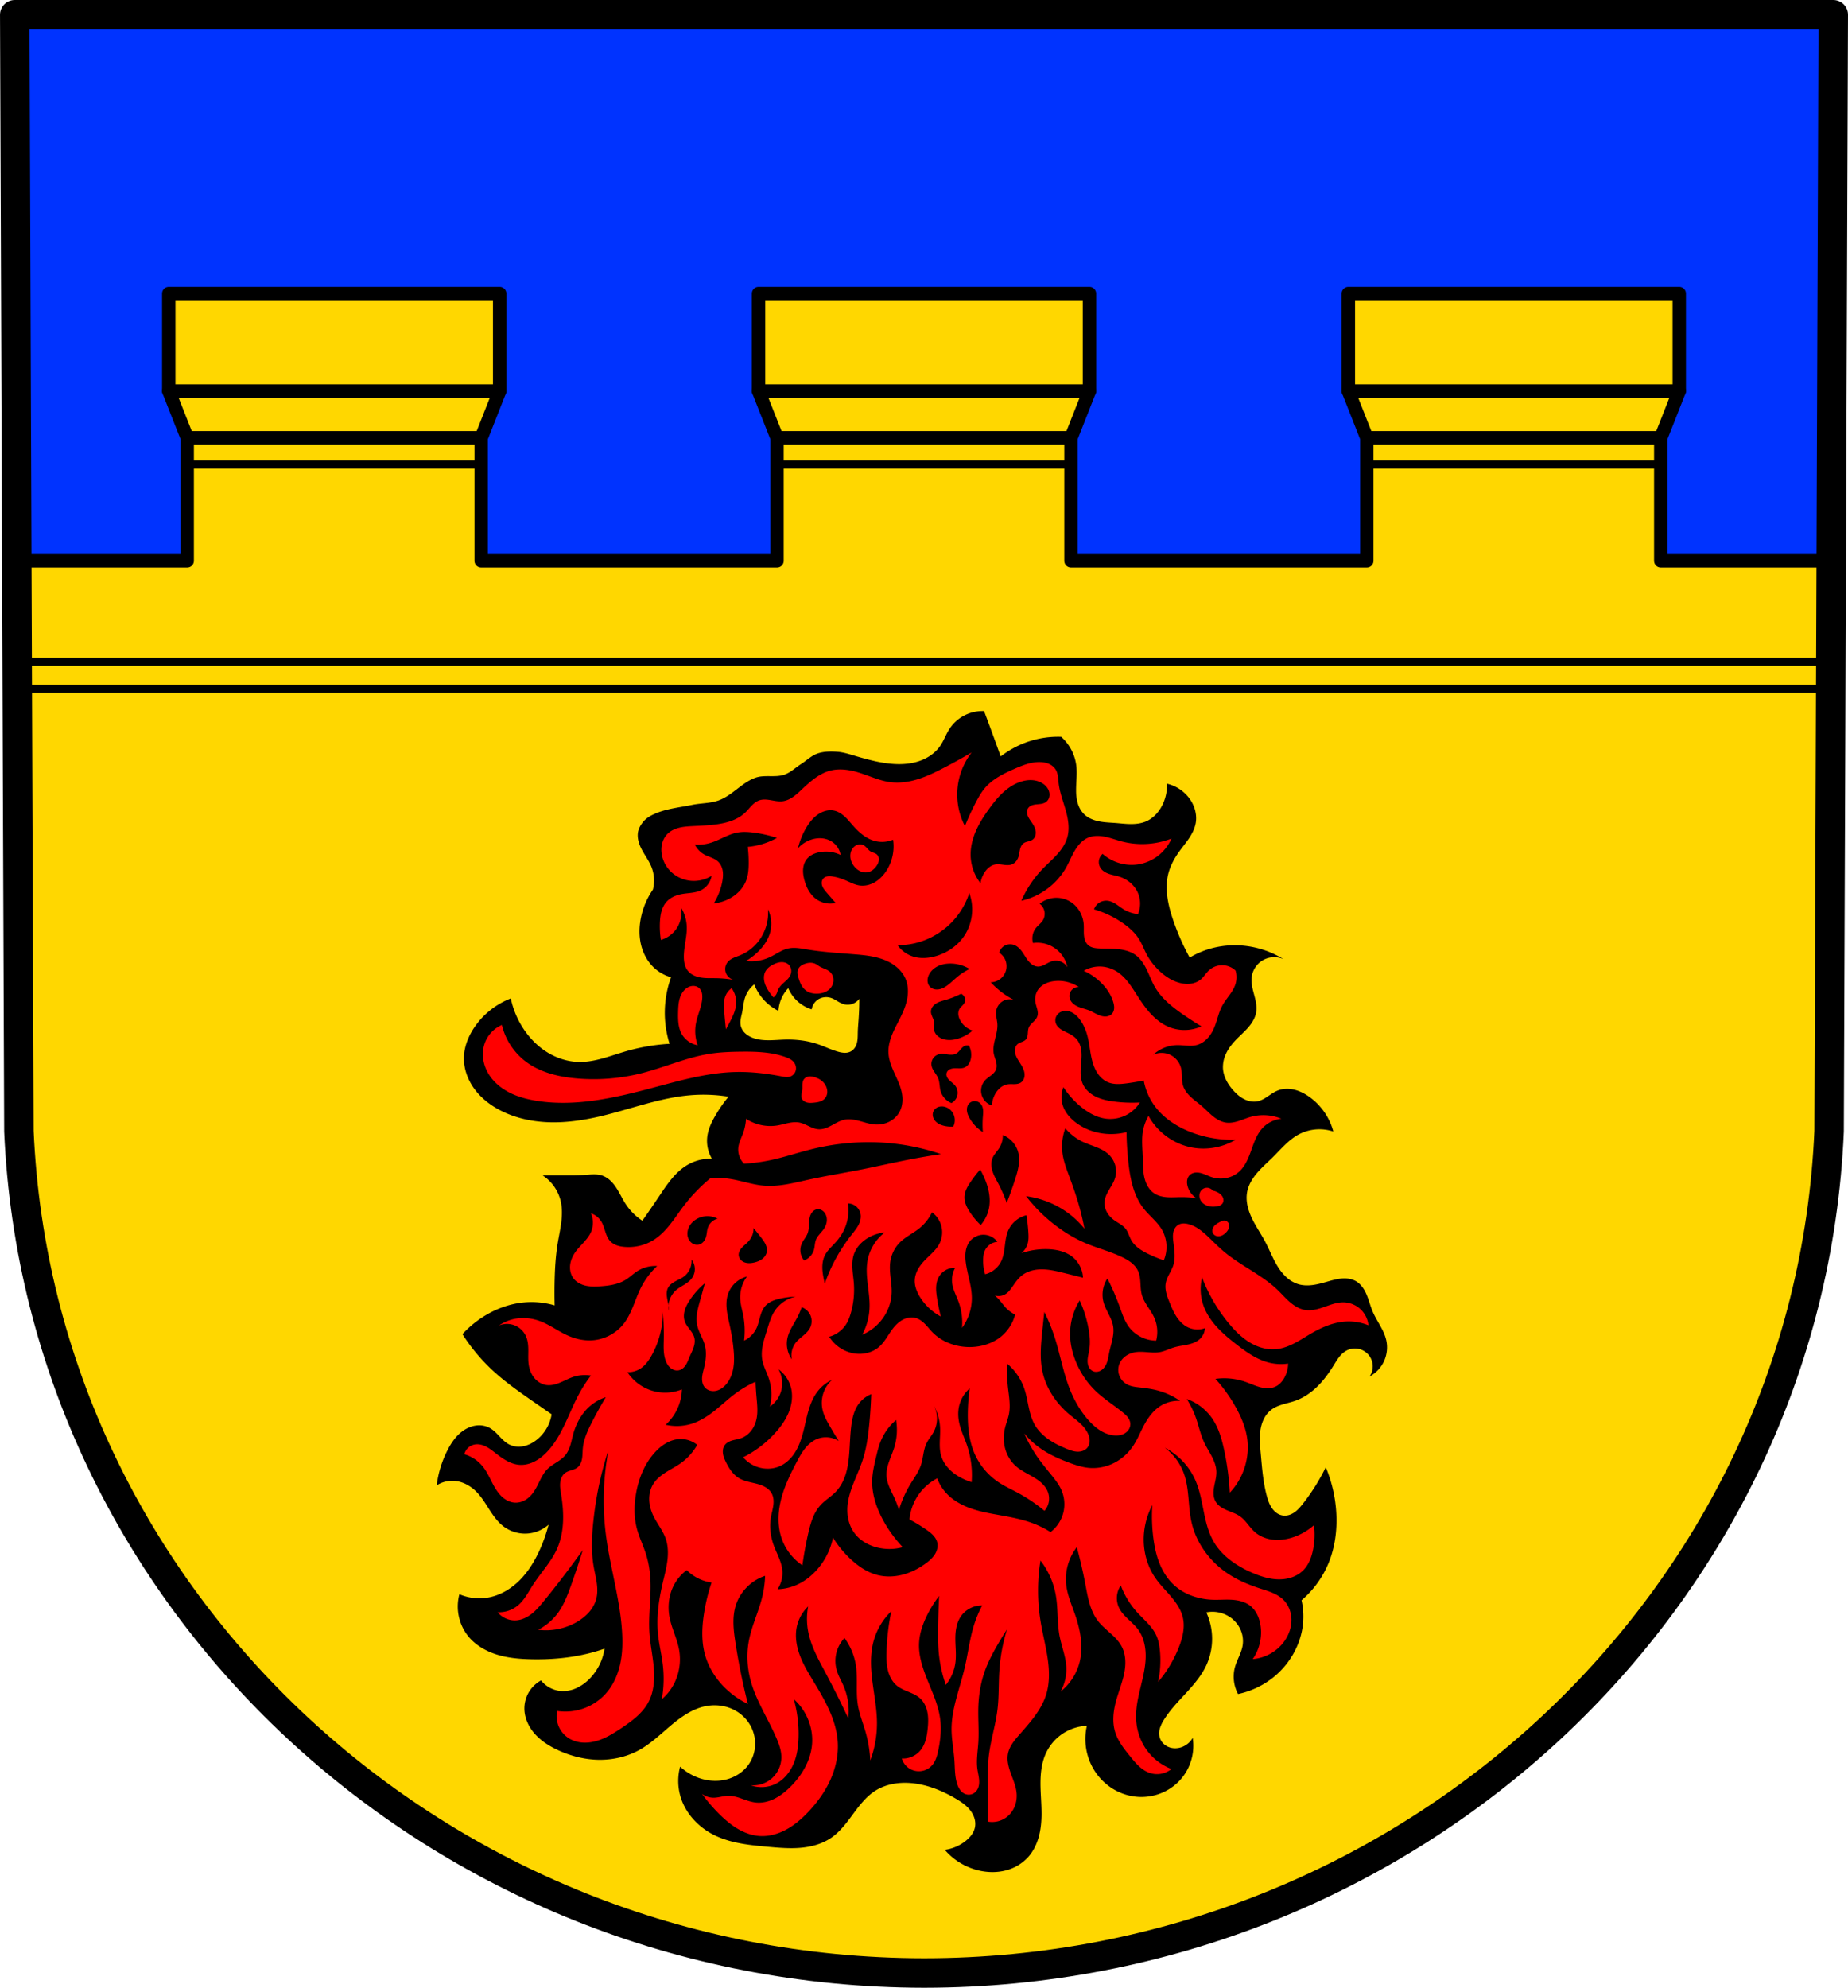 <svg xmlns="http://www.w3.org/2000/svg" width="689.716" height="741.769" viewBox="0 0 182.487 196.26"><path style="fill:#03f;fill-opacity:1;stroke:none;stroke-width:.265" d="m177.447 32.205-.41 110.232c-1.999 46.368-41.488 83.091-89.378 83.117-47.847-.057-87.351-36.793-89.378-83.117l-.41-110.232h89.786Z" transform="translate(3.585 -30.75)"/><path style="fill:gold;fill-opacity:1;stroke:#000;stroke-width:1.323;stroke-linecap:round;stroke-linejoin:round;stroke-miterlimit:4;stroke-dasharray:none;stroke-opacity:1" d="M14.9 73.974V86.12H-1.932l.215 56.314c2.027 46.325 41.532 83.064 89.38 83.121 47.889-.026 87.38-36.752 89.379-83.12l.206-56.315h-16.834V73.974h-29.03V86.12h-29.211V73.974h-29.03V86.12H43.93V73.974Z" transform="translate(3.585 -30.75)"/><path style="fill:none;stroke:#000;stroke-width:2.91;stroke-linecap:round;stroke-linejoin:round;stroke-miterlimit:4;stroke-dasharray:none;stroke-opacity:1" d="m177.447 32.205-.41 110.232c-1.999 46.368-41.488 83.091-89.378 83.117-47.847-.057-87.351-36.793-89.378-83.117l-.41-110.232h89.786Z" transform="translate(3.585 -30.75)"/><path style="fill:gold;fill-opacity:1;stroke:#000;stroke-width:1.323;stroke-linecap:round;stroke-linejoin:round;stroke-miterlimit:4;stroke-dasharray:none;stroke-opacity:1" d="m71.32 69.358 1.82 4.614h29.038l1.819-4.614H87.659Z" transform="translate(3.585 -30.75)"/><path style="fill:gold;fill-opacity:1;stroke:#000;stroke-width:1.323;stroke-linecap:round;stroke-linejoin:round;stroke-miterlimit:4;stroke-dasharray:none;stroke-dashoffset:3.118;stroke-opacity:1" d="M71.321 59.741h32.676v9.617H71.321z" transform="translate(3.585 -30.75)"/><path style="fill:gold;fill-opacity:1;stroke:#000;stroke-width:1.323;stroke-linecap:round;stroke-linejoin:round;stroke-miterlimit:4;stroke-dasharray:none;stroke-opacity:1" d="m13.08 69.358 1.82 4.614h29.038l1.818-4.614H29.418Z" transform="translate(3.585 -30.75)"/><path style="fill:gold;fill-opacity:1;stroke:#000;stroke-width:1.323;stroke-linecap:round;stroke-linejoin:round;stroke-miterlimit:4;stroke-dasharray:none;stroke-dashoffset:3.118;stroke-opacity:1" d="M13.08 59.741h32.676v9.617H13.08z" transform="translate(3.585 -30.75)"/><path style="fill:gold;fill-opacity:1;stroke:#000;stroke-width:1.323;stroke-linecap:round;stroke-linejoin:round;stroke-miterlimit:4;stroke-dasharray:none;stroke-opacity:1" d="m129.562 69.358 1.819 4.614h29.038l1.819-4.614H145.9Z" transform="translate(3.585 -30.75)"/><path style="fill:gold;fill-opacity:1;stroke:#000;stroke-width:1.323;stroke-linecap:round;stroke-linejoin:round;stroke-miterlimit:4;stroke-dasharray:none;stroke-dashoffset:3.118;stroke-opacity:1" d="M129.562 59.741h32.676v9.617h-32.676z" transform="translate(3.585 -30.75)"/><path style="fill:none;stroke:#000;stroke-width:.794;stroke-linecap:round;stroke-linejoin:miter;stroke-miterlimit:4;stroke-dasharray:none;stroke-opacity:1" d="M15.116 76.618H43.72M73.355 76.618h28.604" transform="translate(3.585 -30.75)"/><path style="fill:none;stroke:#000;stroke-width:.794;stroke-linecap:round;stroke-linejoin:miter;stroke-miterlimit:4;stroke-dasharray:none;stroke-opacity:1" d="M131.596 76.618h28.605" transform="translate(3.585 -30.75)"/><path style="fill:#000;stroke:none;stroke-width:.5;stroke-linecap:round;stroke-linejoin:round;stroke-miterlimit:4;stroke-dasharray:none;stroke-opacity:1" d="M93.335 100.959a3.91 3.91 0 0 0-1.703.44c-.599.312-1.114.784-1.478 1.353-.336.526-.542 1.128-.895 1.643-.477.692-1.204 1.19-1.995 1.474-.791.283-1.645.36-2.485.317-1.27-.064-2.51-.394-3.732-.746-.635-.183-1.268-.41-1.926-.46-.653-.05-1.336-.047-1.956.161-.615.207-1.095.697-1.643 1.045-.547.348-1.03.832-1.642 1.046-.898.313-1.937-.008-2.837.298-1.338.457-2.286 1.728-3.609 2.228-.842.32-1.78.278-2.662.46-1.253.258-2.564.373-3.732.895-.403.18-.804.416-1.089.753-.282.334-.517.753-.554 1.188-.05.59.172 1.188.466 1.712.294.525.653 1.015.878 1.573.284.706.338 1.502.15 2.24a7.562 7.562 0 0 0-1.195 2.837c-.164.838-.183 1.711.004 2.545.188.833.588 1.626 1.19 2.232.494.496 1.118.86 1.792 1.046a10.246 10.246 0 0 0-.15 6.57c-1.464.086-2.92.336-4.33.745-1.525.443-3.04 1.078-4.628 1.046-1.077-.022-2.139-.358-3.06-.916-.922-.558-1.704-1.333-2.315-2.22a8.69 8.69 0 0 1-1.343-3.135 7.698 7.698 0 0 0-3.584 2.836c-.602.884-1.019 1.918-1.045 2.987-.027 1.113.375 2.215 1.033 3.113.659.898 1.562 1.6 2.55 2.112 1.492.774 3.18 1.13 4.86 1.18 1.68.048 3.357-.2 4.994-.582 2.991-.698 5.898-1.843 8.959-2.09 1.244-.101 2.5-.051 3.733.149a13.676 13.676 0 0 0-1.344 1.94c-.346.606-.65 1.251-.747 1.942a3.485 3.485 0 0 0 .448 2.24 4.505 4.505 0 0 0-2.389.597c-1.232.711-2.046 1.952-2.837 3.135-.537.803-1.084 1.6-1.642 2.389a5.711 5.711 0 0 1-1.642-1.642c-.348-.53-.605-1.117-.957-1.645a3.653 3.653 0 0 0-.613-.723 2.214 2.214 0 0 0-.82-.47c-.454-.135-.94-.097-1.414-.06-.473.038-.947.06-1.422.06h-2.986a4.186 4.186 0 0 1 1.791 2.539c.16.685.144 1.401.057 2.1-.086.698-.242 1.386-.355 2.08-.194 1.184-.268 2.385-.298 3.584a49.816 49.816 0 0 0 0 2.538 8.131 8.131 0 0 0-2.987-.299c-1.49.13-2.93.675-4.18 1.493a10.382 10.382 0 0 0-1.941 1.643 18.177 18.177 0 0 0 2.986 3.583c1.199 1.11 2.54 2.053 3.882 2.986.646.45 1.293.897 1.94 1.344a4.018 4.018 0 0 1-1.493 2.538c-.378.294-.815.52-1.285.614-.47.093-.974.05-1.402-.166-.38-.19-.684-.504-.976-.813-.293-.31-.59-.626-.965-.829a2.214 2.214 0 0 0-1.284-.239c-.44.047-.862.213-1.233.453-.743.48-1.264 1.237-1.663 2.026-.544 1.072-.9 2.24-1.046 3.434a2.84 2.84 0 0 1 1.643-.448c.842.034 1.64.452 2.24 1.045.518.513.9 1.145 1.293 1.76.394.614.817 1.227 1.394 1.674.64.496 1.457.76 2.266.733a3.546 3.546 0 0 0 2.213-.883c-.222.87-.523 1.722-.896 2.539-.486 1.064-1.103 2.08-1.924 2.912-.821.833-1.858 1.477-3.003 1.716a5.021 5.021 0 0 1-2.986-.299 4.704 4.704 0 0 0 .896 4.18c.715.864 1.73 1.444 2.8 1.778 1.071.333 2.2.434 3.322.463 1.956.05 3.925-.117 5.822-.597a17.932 17.932 0 0 0 1.493-.448 5.367 5.367 0 0 1-1.493 2.986 4.34 4.34 0 0 1-1.29.913 3.162 3.162 0 0 1-1.547.281 2.804 2.804 0 0 1-1.94-1.045c-.505.275-.931.691-1.22 1.188a3.175 3.175 0 0 0-.423 1.649c.02.914.442 1.79 1.054 2.468.612.679 1.403 1.176 2.23 1.563 1.264.591 2.646.946 4.04.969 1.396.022 2.803-.293 4.023-.969 1.159-.641 2.117-1.58 3.13-2.432 1.014-.852 2.14-1.645 3.44-1.898a4.421 4.421 0 0 1 1.997.065 4.009 4.009 0 0 1 1.735.98 3.767 3.767 0 0 1 1.12 2.308 3.61 3.61 0 0 1-.671 2.47c-.508.69-1.268 1.178-2.094 1.4-.827.223-1.714.186-2.535-.056a5.265 5.265 0 0 1-2.09-1.194 5.483 5.483 0 0 0 0 2.837c.454 1.685 1.73 3.089 3.285 3.881 1.645.84 3.535 1.028 5.374 1.195 1.075.097 2.156.192 3.23.1 1.075-.093 2.154-.383 3.041-.996.875-.603 1.515-1.48 2.146-2.335.631-.854 1.29-1.721 2.184-2.294 1.09-.696 2.447-.888 3.733-.746 1.482.163 2.893.742 4.18 1.493.53.308 1.05.655 1.435 1.13.192.239.348.508.441.8.094.291.122.606.066.907-.051.27-.17.525-.329.75-.158.224-.354.42-.567.593-.596.485-1.329.8-2.09.896a6.339 6.339 0 0 0 3.583 2.09c.824.16 1.685.152 2.495-.068a4.472 4.472 0 0 0 2.133-1.275c.504-.553.848-1.241 1.055-1.96.207-.72.28-1.472.29-2.22.01-1.034-.1-2.065-.103-3.098-.001-1.033.113-2.088.55-3.024.359-.77.933-1.438 1.64-1.909a4.692 4.692 0 0 1 2.391-.779 5.887 5.887 0 0 0 .448 3.882 5.72 5.72 0 0 0 1.892 2.194c.807.55 1.762.884 2.737.942a5.248 5.248 0 0 0 2.507-.474 5.104 5.104 0 0 0 1.972-1.616 5.07 5.07 0 0 0 .896-3.734 2.068 2.068 0 0 1-1.045.897c-.438.167-.941.177-1.37-.01a1.548 1.548 0 0 1-.562-.412 1.41 1.41 0 0 1-.308-.623 1.705 1.705 0 0 1 .065-.861 3.56 3.56 0 0 1 .383-.782c.6-.967 1.402-1.79 2.173-2.628.77-.839 1.526-1.715 2.008-2.747a6.265 6.265 0 0 0 0-5.225 3.09 3.09 0 0 1 2.687.746c.343.318.61.717.769 1.157.158.44.205.92.127 1.381-.123.731-.545 1.377-.747 2.09a3.629 3.629 0 0 0 .299 2.688 8.381 8.381 0 0 0 3.284-1.493c1.744-1.31 2.946-3.352 3.136-5.524a7.33 7.33 0 0 0-.15-2.24 9.68 9.68 0 0 0 2.689-3.733c.607-1.506.824-3.155.746-4.778a13.725 13.725 0 0 0-1.045-4.628 19.872 19.872 0 0 1-2.24 3.583c-.245.313-.504.622-.826.854-.323.232-.72.382-1.115.34a1.418 1.418 0 0 1-.63-.231 1.886 1.886 0 0 1-.48-.472c-.266-.365-.414-.801-.532-1.237-.368-1.36-.47-2.777-.597-4.18-.07-.775-.148-1.558-.03-2.326.059-.384.167-.762.344-1.109.176-.346.421-.66.73-.895.34-.26.748-.416 1.157-.539.41-.122.83-.213 1.232-.357.812-.291 1.537-.793 2.153-1.396.615-.603 1.126-1.306 1.58-2.038.174-.281.341-.568.542-.83.201-.263.439-.502.727-.664a1.78 1.78 0 0 1 1.143-.2c.39.062.756.26 1.021.552.266.291.43.673.456 1.067a1.78 1.78 0 0 1-.305 1.12 3.282 3.282 0 0 0 1.425-1.515c.294-.642.371-1.38.217-2.069-.23-1.024-.933-1.87-1.344-2.837-.227-.534-.364-1.103-.587-1.639-.224-.536-.554-1.055-1.055-1.347-.399-.231-.875-.3-1.335-.272-.46.028-.909.147-1.353.272-.488.138-.976.284-1.477.36-.502.076-1.022.08-1.509-.06a3.082 3.082 0 0 1-1.18-.677 4.862 4.862 0 0 1-.867-1.057c-.485-.776-.81-1.64-1.237-2.448-.419-.79-.936-1.525-1.32-2.332-.386-.807-.636-1.716-.472-2.595.133-.712.527-1.351 1-1.9.471-.55 1.023-1.024 1.538-1.534.805-.797 1.542-1.699 2.538-2.24a4.374 4.374 0 0 1 3.434-.298 6.156 6.156 0 0 0-2.389-3.434c-.454-.32-.958-.578-1.5-.702-.54-.124-1.122-.107-1.635.105-.342.14-.643.362-.95.567-.306.205-.63.4-.991.478-.445.096-.918.003-1.326-.2-.408-.202-.757-.508-1.063-.845-.565-.623-1.01-1.4-1.045-2.24a3.092 3.092 0 0 1 .325-1.459c.219-.453.526-.86.87-1.228.407-.438.867-.824 1.264-1.272.396-.448.733-.975.825-1.565.09-.575-.056-1.157-.206-1.718-.151-.562-.31-1.139-.242-1.716a2.282 2.282 0 0 1 1.116-1.688 2.281 2.281 0 0 1 2.02-.104 9.198 9.198 0 0 0-4.18-1.344 8.876 8.876 0 0 0-2.987.299 8.585 8.585 0 0 0-2.09.896 23.274 23.274 0 0 1-1.642-3.733c-.505-1.49-.859-3.11-.448-4.628.204-.756.59-1.453 1.045-2.09.32-.45.677-.873.983-1.332.306-.46.564-.962.66-1.506.145-.83-.108-1.703-.598-2.388a3.838 3.838 0 0 0-2.24-1.494c.025.72-.13 1.445-.447 2.09-.35.71-.914 1.336-1.643 1.643-.464.195-.976.255-1.48.253-.503-.002-1.004-.065-1.506-.104-.555-.042-1.114-.056-1.66-.169-.544-.112-1.083-.332-1.475-.726a2.516 2.516 0 0 1-.606-1.07 4.516 4.516 0 0 1-.16-1.227c-.01-.828.119-1.66.019-2.481a4.551 4.551 0 0 0-1.493-2.837 9.259 9.259 0 0 0-3.584.597 9.242 9.242 0 0 0-2.388 1.344 238.645 238.645 0 0 0-1.643-4.48 4.276 4.276 0 0 0-.253-.001zm-22.441 26.987a4.93 4.93 0 0 0 2.389 2.613 3.589 3.589 0 0 1 .97-2.24c.164.383.392.738.672 1.046.442.485 1.016.85 1.642 1.044.067-.439.353-.84.747-1.044a1.52 1.52 0 0 1 1.194-.075c.421.148.768.468 1.195.597.281.085.588.08.867-.013.278-.093.527-.273.701-.51 0 .698-.025 1.395-.075 2.09-.028.399-.065.796-.075 1.195-.01.428.007.87-.15 1.27-.111.285-.318.54-.596.671a1.277 1.277 0 0 1-.595.108 2.619 2.619 0 0 1-.6-.108c-.69-.193-1.336-.517-2.015-.747-1.053-.355-2.174-.48-3.285-.447-1.028.03-2.09.19-3.06-.15a2.282 2.282 0 0 1-.81-.467 1.487 1.487 0 0 1-.46-.802 1.826 1.826 0 0 1 .013-.64c.036-.211.093-.419.137-.629.103-.497.133-1.012.298-1.493.17-.496.485-.942.896-1.269z" transform="translate(3.585 -30.75)"/><path style="fill:red;fill-opacity:1;stroke:none;stroke-width:1px;stroke-linecap:round;stroke-linejoin:round;stroke-opacity:1" d="M362.064 280.371a230.165 230.165 0 0 1-10.332 5.701c-3.105 1.611-6.263 3.158-9.601 4.205-3.338 1.048-6.882 1.585-10.352 1.139-4.069-.524-7.835-2.359-11.758-3.562-3.458-1.062-7.19-1.63-10.689-.713-4.188 1.097-7.534 4.158-10.687 7.125-1.028.967-2.061 1.94-3.23 2.73-1.17.79-2.494 1.395-3.897 1.545-1.431.153-2.864-.169-4.282-.412-1.418-.244-2.906-.405-4.27.057-1.128.382-2.077 1.163-2.907 2.017-.83.854-1.57 1.796-2.436 2.613-2.755 2.6-6.584 3.732-10.332 4.276-3.066.445-6.17.553-9.264.713-1.651.085-3.312.188-4.918.584-1.605.396-3.167 1.107-4.345 2.267-1.005.99-1.696 2.276-2.041 3.643-.346 1.366-.353 2.809-.098 4.195.48 2.615 1.903 5.038 3.92 6.77a12.347 12.347 0 0 0 6.412 2.85 12.564 12.564 0 0 0 8.195-1.782c-.354 2.268-1.86 4.326-3.918 5.346-1.09.54-2.3.795-3.505.96-1.206.166-2.424.247-3.622.464-2.128.385-4.245 1.251-5.7 2.851-.903.992-1.513 2.225-1.891 3.512-.379 1.287-.534 2.63-.604 3.969-.118 2.26.002 4.533.358 6.77a10.66 10.66 0 0 0 5.343-3.563c1.893-2.367 2.695-5.572 2.139-8.551a14.695 14.695 0 0 1 2.137 6.77c.239 3.934-1.112 7.815-1.069 11.757.02 1.76.353 3.594 1.426 4.988.566.736 1.317 1.318 2.143 1.74.825.424 1.723.692 2.636.854 1.827.325 3.698.234 5.553.256 2.295.027 4.587.239 6.852.613a4.143 4.143 0 0 1-1.475-.662 4.146 4.146 0 0 1-1.394-1.75 4.146 4.146 0 0 1-.278-2.22c.114-.747.439-1.46.926-2.038.572-.677 1.349-1.152 2.156-1.52.808-.366 1.657-.636 2.477-.974a16.565 16.565 0 0 0 5.344-3.562c3.524-3.498 5.4-8.59 4.988-13.54a12.559 12.559 0 0 1 .713 8.907c-.766 2.586-2.363 4.868-4.276 6.77a23.164 23.164 0 0 1-4.632 3.564 16.46 16.46 0 0 0 8.908-1.426c2.268-1.062 4.325-2.658 6.77-3.207 2.336-.525 4.762-.034 7.124.358 5.773.955 11.627 1.31 17.46 1.78 3.869.313 7.797.69 11.4 2.138 1.683.676 3.282 1.587 4.65 2.779 1.368 1.191 2.5 2.67 3.19 4.348.864 2.104 1.006 4.46.67 6.71-.337 2.25-1.136 4.408-2.096 6.471-1.075 2.308-2.358 4.517-3.364 6.856-1.005 2.338-1.737 4.853-1.625 7.396.117 2.64 1.13 5.152 2.217 7.56 1.087 2.41 2.271 4.81 2.772 7.405.437 2.268.314 4.7-.713 6.77-.827 1.665-2.217 3.031-3.865 3.892-1.649.86-3.544 1.221-5.399 1.096-1.934-.131-3.791-.77-5.662-1.278-1.87-.508-3.839-.891-5.738-.503-1.693.345-3.198 1.274-4.719 2.093-1.521.82-3.177 1.56-4.902 1.469-1.264-.066-2.457-.574-3.6-1.115-1.143-.542-2.285-1.131-3.525-1.38-1.361-.271-2.774-.116-4.133.163-1.36.278-2.694.679-4.063.908-4.045.677-8.335-.233-11.757-2.494a18.295 18.295 0 0 1-1.069 5.346c-.64 1.77-1.564 3.472-1.781 5.343-.256 2.202.557 4.504 2.139 6.057a67.38 67.38 0 0 0 10.332-1.426c4.926-1.073 9.715-2.695 14.607-3.918 8.83-2.207 17.997-3.098 27.078-2.494a83.602 83.602 0 0 1 21.377 4.276 264.62 264.62 0 0 0-12.469 2.136c-5.714 1.121-11.391 2.432-17.103 3.565-6.763 1.341-13.575 2.435-20.309 3.918-5.287 1.164-10.637 2.579-16.033 2.138-4.229-.345-8.28-1.818-12.469-2.494a33.43 33.43 0 0 0-7.482-.36 61.453 61.453 0 0 0-9.977 10.335c-1.744 2.292-3.326 4.704-5.12 6.957-1.795 2.253-3.826 4.363-6.28 5.87-3.171 1.945-6.982 2.803-10.69 2.493-.978-.081-1.955-.244-2.878-.578-.924-.334-1.793-.845-2.465-1.56-.898-.956-1.397-2.212-1.803-3.46-.406-1.246-.747-2.531-1.404-3.665a7.42 7.42 0 0 0-3.985-3.27h-.002a8.793 8.793 0 0 1 0 7.055c-.61 1.371-1.563 2.559-2.568 3.674-1.005 1.114-2.075 2.177-2.973 3.38-1.081 1.45-1.909 3.124-2.168 4.914-.258 1.791.091 3.705 1.16 5.165 1.084 1.478 2.814 2.383 4.602 2.789 1.788.405 3.646.355 5.475.232 3.328-.224 6.76-.726 9.574-2.518 1.417-.902 2.626-2.102 4.031-3.023a12.544 12.544 0 0 1 7.559-2.016 28.821 28.821 0 0 0-6.047 8.06c-2.275 4.51-3.394 9.665-6.55 13.606-2.907 3.63-7.448 5.89-12.095 6.047-3.124.106-6.234-.696-9.068-2.015-3.272-1.523-6.212-3.726-9.574-5.04-3.028-1.182-6.379-1.603-9.574-1.007a15.734 15.734 0 0 0-6.045 2.52c1.849-.774 4-.79 5.861-.046a7.837 7.837 0 0 1 4.215 4.077c.717 1.632.85 3.457.853 5.24.004 1.783-.109 3.576.155 5.34.264 1.767.922 3.498 2.047 4.886 1.124 1.389 2.736 2.413 4.503 2.672 1.758.258 3.543-.237 5.184-.918 1.641-.68 3.206-1.553 4.895-2.105a13.909 13.909 0 0 1 6.548-.504 53.357 53.357 0 0 0-4.533 7.055c-1.493 2.78-2.736 5.688-4.031 8.566-2.116 4.701-4.443 9.428-8.063 13.1-1.335 1.354-2.845 2.556-4.554 3.392-1.71.836-3.627 1.294-5.524 1.143-1.71-.137-3.352-.76-4.85-1.598-1.496-.837-2.862-1.887-4.218-2.937-1.108-.858-2.223-1.726-3.484-2.336-1.262-.61-2.698-.95-4.075-.688a4.952 4.952 0 0 0-2.45 1.252 4.954 4.954 0 0 0-1.395 2.373 13.79 13.79 0 0 1 6.85 4.526c1.993 2.453 3.075 5.51 4.726 8.207.825 1.348 1.806 2.62 3.047 3.6 1.24.979 2.758 1.654 4.338 1.71 1.287.046 2.576-.322 3.695-.96 1.12-.64 2.075-1.542 2.855-2.567 1.077-1.415 1.821-3.05 2.614-4.643.792-1.592 1.66-3.181 2.93-4.428.985-.968 2.176-1.694 3.34-2.441 1.162-.747 2.324-1.537 3.21-2.598.928-1.111 1.512-2.47 1.936-3.855.423-1.385.698-2.81 1.088-4.205 1.132-4.059 3.292-7.908 6.548-10.582a16.912 16.912 0 0 1 5.543-3.024 164.05 164.05 0 0 0-5.039 9.07c-1.64 3.185-3.198 6.51-3.525 10.077-.115 1.258-.075 2.532-.291 3.777a6.633 6.633 0 0 1-.56 1.803c-.28.567-.667 1.086-1.165 1.475-.655.511-1.464.778-2.258 1.027-.793.249-1.604.5-2.277.988-.584.425-1.038 1.017-1.346 1.67-.307.654-.473 1.369-.537 2.088-.128 1.439.142 2.879.371 4.305 1.087 6.746 1.26 13.907-1.511 20.154-2.214 4.991-6.126 9.007-9.07 13.605-1.694 2.644-3.127 5.553-5.544 7.557a11.117 11.117 0 0 1-7.556 2.52c1.667 2.077 4.399 3.249 7.052 3.023 2.102-.179 4.069-1.171 5.72-2.484 1.65-1.313 3.02-2.942 4.359-4.57a325.419 325.419 0 0 0 7.558-9.573c2.4-3.154 4.753-6.347 7.055-9.574a293.52 293.52 0 0 1-4.535 13.605c-1.202 3.333-2.486 6.683-4.535 9.573a21.146 21.146 0 0 1-7.559 6.55c5.025.654 10.26-.429 14.613-3.023 1.63-.972 3.146-2.155 4.387-3.592 1.24-1.437 2.2-3.133 2.666-4.973.502-1.977.425-4.06.133-6.08-.293-2.019-.796-4.002-1.14-6.013-.999-5.814-.668-11.774 0-17.635a137.9 137.9 0 0 1 1.51-10.078 123.705 123.705 0 0 1 4.032-15.621 100.65 100.65 0 0 0-1.008 31.24c1.517 12.174 5.26 24.037 6.047 36.28.256 3.978.196 8.003-.611 11.907-.807 3.905-2.388 7.697-4.932 10.766a20.245 20.245 0 0 1-8.564 6.047 20.396 20.396 0 0 1-10.078 1.008 9.813 9.813 0 0 0 .619 5.824 9.813 9.813 0 0 0 3.847 4.416c1.506.92 3.252 1.42 5.012 1.543 1.76.123 3.533-.12 5.229-.607 3.39-.974 6.428-2.887 9.357-4.854 3.877-2.603 7.793-5.493 9.975-9.621 2.059-3.897 2.34-8.499 1.972-12.89-.368-4.392-1.337-8.72-1.615-13.118-.42-6.643.745-13.308.356-19.953-.192-3.265-.76-6.512-1.782-9.62-.985-2.998-2.388-5.858-3.207-8.907-1.149-4.28-1.107-8.818-.355-13.184.973-5.65 3.198-11.195 7.08-15.414 1.18-1.282 2.51-2.44 4.018-3.314 1.507-.875 3.197-1.463 4.935-1.58a9.84 9.84 0 0 1 6.77 2.138 21.017 21.017 0 0 1-6.057 6.77c-1.773 1.271-3.733 2.258-5.576 3.425-1.844 1.168-3.608 2.557-4.756 4.413-1.076 1.738-1.552 3.814-1.498 5.857.054 2.043.622 4.054 1.498 5.9 1.392 2.934 3.558 5.487 4.63 8.551.919 2.622.98 5.48.637 8.237-.342 2.756-1.072 5.449-1.705 8.154-1.473 6.3-2.428 12.8-1.78 19.238.384 3.828 1.33 7.581 1.78 11.402a44.44 44.44 0 0 1-.357 12.827 19.357 19.357 0 0 0 3.92-4.631c2.492-4.115 3.368-9.166 2.494-13.897-.765-4.143-2.795-7.97-3.562-12.113-.758-4.092-.211-8.461 1.78-12.115A16.63 16.63 0 0 1 255.89 585a16.433 16.433 0 0 0 9.263 4.633 69.154 69.154 0 0 0-2.85 11.756c-.751 4.969-.951 10.112.356 14.965 1.364 5.062 4.346 9.624 8.196 13.183a32.276 32.276 0 0 0 7.837 5.344 246.69 246.69 0 0 1-4.63-22.803c-.695-4.497-1.255-9.165 0-13.539 1.519-5.296 5.8-9.714 11.044-11.4a38.399 38.399 0 0 1-1.068 7.838c-1.352 5.553-3.935 10.77-4.988 16.388-.928 4.951-.627 10.11.713 14.965 2.081 7.544 6.55 14.178 9.619 21.377.967 2.269 1.808 4.66 1.781 7.127a10.62 10.62 0 0 1-3.443 7.656 10.621 10.621 0 0 1-7.957 2.676c3.116 1.12 6.701.854 9.619-.713 2.92-1.567 5.081-4.332 6.361-7.389 1.28-3.056 1.74-6.4 1.834-9.712a47.201 47.201 0 0 0-1.783-14.252c4.79 4.195 7.39 10.764 6.77 17.101-.603 6.16-4.057 11.778-8.551 16.033-1.696 1.606-3.563 3.06-5.672 4.065-2.109 1.004-4.476 1.542-6.797 1.28-1.769-.201-3.45-.853-5.13-1.438-1.682-.586-3.425-1.114-5.204-1.055-1.799.06-3.544.72-5.344.71a7.286 7.286 0 0 1-4.275-1.423 60.47 60.47 0 0 0 6.77 7.838c2.02 1.97 4.193 3.807 6.632 5.226 2.44 1.42 5.16 2.413 7.975 2.612 3.478.245 6.972-.736 10.037-2.399 3.065-1.662 5.732-3.981 8.135-6.507 3.339-3.511 6.235-7.481 8.238-11.893 2.003-4.412 3.091-9.28 2.807-14.117-.478-8.12-4.695-15.49-8.909-22.447-1.883-3.11-3.799-6.229-5.107-9.622-1.308-3.392-1.987-7.116-1.305-10.687a14.715 14.715 0 0 1 4.276-7.838 25.351 25.351 0 0 0 0 9.264c1.018 5.466 3.792 10.416 6.412 15.32a354.422 354.422 0 0 1 8.55 17.102 23.79 23.79 0 0 0-1.78-12.114c-.824-1.906-1.9-3.711-2.495-5.7a12.56 12.56 0 0 1-.19-6.436 12.568 12.568 0 0 1 3.042-5.678 23.387 23.387 0 0 1 4.275 10.332c.728 4.826-.07 9.792.713 14.61.556 3.416 1.889 6.648 2.85 9.974a46.81 46.81 0 0 1 1.78 10.69 39.606 39.606 0 0 0 2.495-13.895c-.014-6.694-1.722-13.273-2.137-19.953-.207-3.34-.087-6.727.711-9.977a24.569 24.569 0 0 1 6.77-11.758 85.943 85.943 0 0 0-1.781 15.32c-.059 2.26-.025 4.547.519 6.74.544 2.195 1.641 4.312 3.4 5.731 1.268 1.023 2.806 1.637 4.311 2.258 1.505.62 3.033 1.283 4.24 2.375 1.51 1.366 2.398 3.317 2.778 5.317.379 2 .283 4.06.072 6.084-.153 1.461-.366 2.923-.797 4.328-.431 1.405-1.089 2.758-2.053 3.867-1.663 1.914-4.238 2.997-6.77 2.85a6.633 6.633 0 0 0 1.854 2.997 6.636 6.636 0 0 0 3.135 1.614 6.632 6.632 0 0 0 3.518-.229 6.63 6.63 0 0 0 2.894-2.01c1.215-1.46 1.74-3.364 2.139-5.222.851-3.976 1.272-8.088.713-12.115-.726-5.223-3.051-10.06-4.989-14.963-1.621-4.103-3.003-8.417-2.85-12.826.135-3.863 1.448-7.605 3.206-11.047a44.019 44.019 0 0 1 4.275-6.77 413.14 413.14 0 0 0-.355 9.977c-.099 4.16-.134 8.337.355 12.47a49.447 49.447 0 0 0 2.494 10.69 16.588 16.588 0 0 0 3.565-8.195c.45-3.3-.106-6.65 0-9.977.083-2.63.619-5.333 2.137-7.482 1.755-2.486 4.796-4.006 7.837-3.918a43.721 43.721 0 0 0-3.205 7.837c-1.465 4.889-2.063 9.992-3.207 14.965-1.02 4.437-2.471 8.762-3.562 13.182-.807 3.27-1.418 6.61-1.426 9.977-.009 3.937.804 7.829 1.068 11.757.202 2.995.093 6.069 1.069 8.907.254.74.586 1.464 1.052 2.093.467.63 1.077 1.166 1.8 1.471a3.656 3.656 0 0 0 2.064.227 3.669 3.669 0 0 0 1.853-.94c.543-.514.92-1.189 1.135-1.904.215-.716.275-1.472.246-2.219-.058-1.493-.467-2.947-.668-4.428-.447-3.304.152-6.648.358-9.976.27-4.387-.145-8.79 0-13.184.15-4.605.924-9.206 2.494-13.539 1.123-3.1 2.643-6.04 4.275-8.906a122.143 122.143 0 0 1 3.918-6.414 66.876 66.876 0 0 0-2.85 15.32c-.326 4.866-.12 9.769-.712 14.61-.705 5.76-2.528 11.339-3.207 17.101-.46 3.897-.392 7.834-.356 11.758.039 4.275.039 8.55 0 12.826a9.004 9.004 0 0 0 7.125-1.781c1.305-1.037 2.306-2.442 2.908-3.996.603-1.554.812-3.253.657-4.912-.235-2.508-1.272-4.857-2.13-7.225-.857-2.368-1.553-4.91-1.077-7.383.264-1.377.884-2.666 1.656-3.838.771-1.17 1.694-2.233 2.619-3.287 3.987-4.541 8.195-9.19 9.976-14.965 1.45-4.697 1.155-9.757.356-14.607-.708-4.298-1.8-8.528-2.494-12.828a70.571 70.571 0 0 1 0-22.446 29.39 29.39 0 0 1 5.701 12.827c.898 5.054.458 10.279 1.426 15.32.734 3.827 2.274 7.512 2.494 11.402.18 3.207-.571 6.46-2.139 9.264a20.431 20.431 0 0 0 7.125-11.045c1.454-5.876.209-12.1-1.781-17.816-1.226-3.521-2.741-6.989-3.205-10.688-.63-5.017.812-10.262 3.918-14.252a186.162 186.162 0 0 1 3.207 13.895c.451 2.365.858 4.747 1.535 7.058.677 2.312 1.635 4.566 3.096 6.48 1.331 1.746 3.039 3.16 4.67 4.63 1.63 1.469 3.225 3.045 4.238 4.992.807 1.552 1.213 3.293 1.312 5.039.1 1.746-.103 3.501-.464 5.213-.723 3.423-2.074 6.68-2.987 10.057-1.004 3.719-1.461 7.71-.355 11.4 1.048 3.497 3.4 6.43 5.701 9.264.996 1.226 1.996 2.458 3.152 3.535 1.156 1.077 2.48 2.002 3.973 2.521a8.607 8.607 0 0 0 4.281.35 8.613 8.613 0 0 0 3.914-1.774 20.485 20.485 0 0 1-9.976-8.195c-1.998-3.189-3.084-6.928-3.207-10.69-.125-3.795.703-7.552 1.59-11.245.886-3.694 1.839-7.404 1.972-11.2.132-3.756-.611-7.67-2.85-10.69-1.083-1.46-2.473-2.66-3.787-3.92-1.313-1.258-2.583-2.617-3.337-4.273a8.403 8.403 0 0 1-.723-4.19 8.403 8.403 0 0 1 1.434-4.005 31.267 31.267 0 0 0 6.058 9.977c2.498 2.768 5.55 5.171 7.125 8.55.881 1.89 1.244 3.98 1.426 6.057a38.267 38.267 0 0 1-.713 11.4 45.545 45.545 0 0 0 7.838-13.181c1.308-3.405 2.21-7.128 1.426-10.69-.659-2.989-2.449-5.604-4.424-7.943-1.975-2.338-4.18-4.495-5.908-7.021-2.71-3.96-4.15-8.743-4.276-13.54a27.319 27.319 0 0 1 3.205-13.539 62.922 62.922 0 0 0 .358 12.116c.405 3.204 1.062 6.392 2.242 9.398 1.18 3.006 2.9 5.833 5.24 8.059 3.872 3.683 9.267 5.516 14.608 5.7 2.387.084 4.78-.14 7.164.003 2.384.143 4.827.692 6.73 2.137 1.106.839 1.989 1.953 2.631 3.183.642 1.23 1.05 2.575 1.29 3.942.773 4.426-.274 9.144-2.85 12.826 4.842-.346 9.457-3.061 12.113-7.125 1.48-2.265 2.368-4.948 2.312-7.653-.056-2.704-1.098-5.414-3.025-7.312-1.185-1.167-2.66-2.003-4.194-2.649-1.532-.645-3.132-1.11-4.712-1.626-4.256-1.392-8.416-3.18-12.116-5.702-6.494-4.427-11.45-11.215-13.181-18.882-1.353-5.995-.775-12.387-2.852-18.17a20.883 20.883 0 0 0-7.125-9.621c5.031 2.58 9.129 6.937 11.4 12.115 1.6 3.643 2.297 7.604 3.086 11.504.79 3.9 1.707 7.844 3.684 11.297 3.162 5.522 8.754 9.267 14.61 11.757 3.087 1.314 6.358 2.345 9.712 2.373 1.678.016 3.364-.226 4.944-.789 1.58-.563 3.052-1.454 4.226-2.652 1.96-2 2.994-4.74 3.563-7.482.63-3.04.752-6.185.357-9.264a22.174 22.174 0 0 1-8.195 4.633c-2.341.723-4.826 1.054-7.258.752-2.432-.302-4.81-1.261-6.639-2.89-1.95-1.738-3.23-4.168-5.343-5.7-1.493-1.082-3.29-1.637-4.985-2.363-.847-.364-1.679-.776-2.426-1.317-.746-.54-1.41-1.213-1.853-2.021-.451-.822-.662-1.761-.709-2.698-.047-.936.065-1.874.232-2.796.335-1.846.89-3.677.834-5.551-.058-2.015-.82-3.945-1.752-5.733-.93-1.787-2.04-3.48-2.88-5.312-1.254-2.733-1.876-5.706-2.85-8.551a36.299 36.299 0 0 0-3.563-7.482 19.536 19.536 0 0 1 9.62 7.482c2.271 3.394 3.412 7.409 4.275 11.4a100.757 100.757 0 0 1 2.139 16.034c5.163-5.405 7.608-13.286 6.412-20.664-.61-3.764-2.101-7.339-3.92-10.69a56.667 56.667 0 0 0-7.838-11.045 24.07 24.07 0 0 1 11.045 1.069c1.875.642 3.672 1.517 5.588 2.025.958.254 1.945.414 2.935.398.991-.015 1.987-.21 2.88-.642 1.382-.668 2.452-1.87 3.206-3.207a11.095 11.095 0 0 0 1.424-5.344 18.508 18.508 0 0 1-7.125-.355c-4.522-1.129-8.434-3.911-12.115-6.77-2.604-2.022-5.165-4.125-7.377-6.57-2.212-2.446-4.074-5.259-5.092-8.395a18.288 18.288 0 0 1-.357-9.976 61.143 61.143 0 0 0 9.976 17.101c2.204 2.665 4.667 5.168 7.608 6.986 2.94 1.82 6.405 2.924 9.851 2.635 2.487-.208 4.866-1.125 7.08-2.275 2.215-1.15 4.295-2.539 6.46-3.781 3.945-2.266 8.28-4.073 12.825-4.278 2.792-.125 5.61.365 8.196 1.426a9.554 9.554 0 0 0-3-6.043 9.555 9.555 0 0 0-6.264-2.508c-2.443-.038-4.79.863-7.096 1.672-2.305.81-4.74 1.548-7.156 1.178-2.14-.329-4.065-1.508-5.709-2.918-1.643-1.41-3.06-3.063-4.623-4.563-5.906-5.666-13.696-8.975-19.953-14.252-1.992-1.679-3.815-3.548-5.701-5.345-2.271-2.164-4.777-4.302-7.838-4.987-.597-.133-1.212-.21-1.822-.168-.61.042-1.218.206-1.74.524-.503.306-.917.75-1.22 1.254a5.01 5.01 0 0 0-.605 1.646c-.219 1.156-.102 2.347.043 3.514.353 2.853.862 5.809 0 8.55-.368 1.172-.975 2.252-1.54 3.343-.567 1.09-1.102 2.217-1.311 3.427-.21 1.21-.082 2.459.213 3.65.294 1.193.751 2.337 1.212 3.475.736 1.815 1.489 3.637 2.551 5.282 1.063 1.644 2.462 3.117 4.219 3.982a8.317 8.317 0 0 0 6.414.36 6.002 6.002 0 0 1-1.783 3.917c-1.227 1.198-2.909 1.808-4.582 2.18-1.673.372-3.394.542-5.037 1.027-1.803.533-3.495 1.44-5.344 1.782-2.927.54-5.957-.392-8.908 0-1.422.188-2.813.694-3.965 1.546-1.153.853-2.055 2.063-2.447 3.442a6.064 6.064 0 0 0 .322 4.135 6.343 6.343 0 0 0 2.883 2.99c1.42.721 3.049.892 4.632 1.07 2.156.243 4.312.526 6.413 1.069a26.762 26.762 0 0 1 8.552 3.92 12.406 12.406 0 0 0-7.127 1.78c-2.838 1.733-4.86 4.542-6.412 7.483-1.315 2.492-2.357 5.136-3.92 7.48-1.811 2.718-4.317 4.98-7.24 6.438-2.922 1.458-6.258 2.099-9.506 1.758-2.326-.244-4.573-.976-6.77-1.781-4.002-1.467-7.942-3.208-11.4-5.702a30.54 30.54 0 0 1-5.7-5.343 51.023 51.023 0 0 0 4.987 8.906c1.554 2.22 3.281 4.311 4.989 6.414 1.513 1.864 3.032 3.771 3.965 5.984a13.176 13.176 0 0 1 .58 8.444 13.173 13.173 0 0 1-4.717 7.025 36.186 36.186 0 0 0-6.598-3.281c-3.672-1.38-7.541-2.155-11.402-2.852-3.797-.685-7.625-1.305-11.28-2.54-3.654-1.236-7.17-3.135-9.742-6.01a16.603 16.603 0 0 1-3.205-5.344 19.38 19.38 0 0 0-7.84 7.482 19.322 19.322 0 0 0-2.494 7.838 59.74 59.74 0 0 1 6.414 3.918c.847.594 1.684 1.216 2.391 1.97.707.756 1.286 1.657 1.53 2.663.185.768.17 1.578-.003 2.35a6.822 6.822 0 0 1-.925 2.17c-.851 1.332-2.072 2.384-3.348 3.318-2.597 1.9-5.51 3.4-8.625 4.205-3.115.805-6.438.898-9.547.07-3.637-.969-6.85-3.15-9.62-5.699a39.21 39.21 0 0 1-6.769-8.195 25.676 25.676 0 0 1-7.127 13.181c-1.77 1.741-3.805 3.227-6.056 4.276a19.198 19.198 0 0 1-7.483 1.783 10.981 10.981 0 0 0 1.782-7.127c-.326-3.264-2.087-6.18-3.205-9.264-1.195-3.291-1.661-6.88-1.07-10.332.255-1.496.705-2.957.911-4.46.206-1.505.15-3.104-.554-4.448-.532-1.014-1.406-1.823-2.391-2.408-.985-.586-2.08-.96-3.188-1.254-2.214-.588-4.558-.883-6.537-2.037-2.292-1.338-3.818-3.673-4.986-6.057-.497-1.015-.952-2.072-1.098-3.193a5.064 5.064 0 0 1 .051-1.688 3.776 3.776 0 0 1 .69-1.533c.34-.44.788-.79 1.275-1.058a7.246 7.246 0 0 1 1.55-.606c1.072-.299 2.186-.448 3.231-.83 1.492-.545 2.794-1.56 3.762-2.818.968-1.26 1.608-2.754 1.94-4.307.572-2.682.238-5.463 0-8.195a115.601 115.601 0 0 1-.358-5.702 40.925 40.925 0 0 0-7.838 4.633c-2.831 2.132-5.374 4.623-8.193 6.77-2.38 1.812-4.984 3.386-7.84 4.275a18.501 18.501 0 0 1-9.62.354 18.603 18.603 0 0 0 4.99-7.483 18.539 18.539 0 0 0 1.067-5.699 16.878 16.878 0 0 1-10.332.711c-4.058-1.017-7.698-3.616-9.976-7.125a8.439 8.439 0 0 0 4.988-1.426c1.692-1.14 2.91-2.857 3.92-4.63a32.792 32.792 0 0 0 4.275-16.391 94.54 94.54 0 0 1 .356 10.334c-.054 2.64-.205 5.362.713 7.838.388 1.048.98 2.047 1.851 2.748.436.35.938.62 1.477.77a3.37 3.37 0 0 0 1.66.044 3.584 3.584 0 0 0 1.455-.748 5.339 5.339 0 0 0 1.072-1.248c.592-.929.957-1.98 1.391-2.992.493-1.148 1.08-2.258 1.479-3.442.398-1.183.604-2.47.304-3.683-.282-1.144-.988-2.133-1.7-3.07-.714-.938-1.465-1.878-1.864-2.987-.471-1.308-.413-2.765-.035-4.103.377-1.338 1.057-2.572 1.816-3.737a28.99 28.99 0 0 1 5.701-6.412c-.586 2.14-1.18 4.277-1.781 6.412-.851 3.024-1.723 6.192-1.068 9.264.556 2.615 2.172 4.896 2.85 7.482.73 2.79.322 5.75-.356 8.551-.292 1.205-.636 2.41-.686 3.649-.025.619.026 1.244.19 1.841.164.598.445 1.17.851 1.637a3.93 3.93 0 0 0 1.875 1.174 4.745 4.745 0 0 0 2.22.08c1.468-.289 2.755-1.2 3.743-2.322 1.53-1.737 2.405-3.977 2.783-6.26.379-2.283.288-4.618.069-6.922-.286-2.995-.788-5.968-1.426-8.908-.409-1.883-.873-3.76-1.094-5.674-.22-1.914-.19-3.886.381-5.726a10.126 10.126 0 0 1 2.682-4.315 10.123 10.123 0 0 1 4.445-2.457 13.069 13.069 0 0 0-2.494 8.553c.13 1.93.69 3.801 1.068 5.7.629 3.16.75 6.422.358 9.62a9.653 9.653 0 0 0 4.63-4.63c.624-1.34.928-2.803 1.327-4.225.398-1.423.916-2.852 1.88-3.971.707-.819 1.626-1.436 2.61-1.885.984-.448 2.035-.734 3.092-.965a31.613 31.613 0 0 1 5.699-.712c-3.18.655-6.066 2.621-7.838 5.341-1.401 2.152-2.092 4.674-2.85 7.127-.556 1.8-1.159 3.59-1.547 5.434-.387 1.843-.556 3.757-.234 5.613.43 2.484 1.708 4.73 2.494 7.125a18.652 18.652 0 0 1 .356 10.332 10.594 10.594 0 0 0 3.92-4.99c1.082-2.88.813-6.233-.713-8.904a12.228 12.228 0 0 1 4.63 6.767c.775 2.974.384 6.178-.732 9.041-1.115 2.864-2.92 5.415-4.967 7.707a40.527 40.527 0 0 1-8.908 7.48 39.659 39.659 0 0 1-3.207 1.782 12.26 12.26 0 0 0 6.414 3.918c2.484.593 5.172.373 7.483-.713 2.404-1.13 4.321-3.135 5.683-5.416 1.362-2.281 2.206-4.837 2.867-7.41.665-2.587 1.155-5.216 1.91-7.777.756-2.562 1.794-5.079 3.434-7.186a14.783 14.783 0 0 1 5.344-4.275 11.678 11.678 0 0 0-3.26 5.046 11.67 11.67 0 0 0-.303 5.999c.493 2.297 1.667 4.382 2.852 6.412a259.045 259.045 0 0 0 3.205 5.345c-2.394-1.554-5.567-1.828-8.193-.71-1.78.756-3.268 2.087-4.463 3.607-1.195 1.52-2.12 3.23-3.02 4.941-2.513 4.778-4.901 9.69-6.056 14.963-.952 4.346-1.03 8.956.355 13.184A20.043 20.043 0 0 0 299 583.22c.548-3.947 1.262-7.871 2.139-11.758.864-3.833 1.973-7.794 4.63-10.688 1.71-1.861 3.958-3.158 5.702-4.988 1.772-1.859 2.965-4.216 3.715-6.672.749-2.456 1.072-5.022 1.273-7.582.26-3.324.32-6.665.713-9.976.358-3.019 1.04-6.107 2.85-8.55a10.735 10.735 0 0 1 4.632-3.562c-.122 3.688-.36 7.37-.713 11.043-.439 4.578-1.063 9.169-2.494 13.54-1.01 3.088-2.414 6.032-3.58 9.066-1.166 3.033-2.104 6.213-2.12 9.463-.017 3.176.898 6.4 2.85 8.906 1.937 2.485 4.802 4.149 7.839 4.988a18.83 18.83 0 0 0 9.976 0 46.782 46.782 0 0 1-7.482-10.332c-2.399-4.5-4.072-9.51-3.92-14.607.086-2.894.755-5.737 1.426-8.553.487-2.05.98-4.108 1.78-6.057a20.543 20.543 0 0 1 5.702-7.838c.57 3.437.324 7.006-.713 10.332-.553 1.775-1.324 3.473-1.932 5.229-.607 1.756-1.054 3.607-.92 5.46.203 2.791 1.68 5.298 2.852 7.839a38.358 38.358 0 0 1 1.781 4.633 41.595 41.595 0 0 1 4.276-9.621c1.41-2.324 3.066-4.547 3.92-7.127.889-2.688.87-5.662 2.136-8.194.694-1.386 1.74-2.564 2.495-3.918a10.673 10.673 0 0 0 1.343-5.168c0-1.798-.468-3.595-1.344-5.166a19.285 19.285 0 0 1 2.495 8.55c.172 3.454-.58 7.003.357 10.333.54 1.916 1.625 3.657 3.006 5.09 1.381 1.433 3.052 2.57 4.832 3.463a22.79 22.79 0 0 0 3.562 1.424 34.413 34.413 0 0 0-1.78-13.895c-.948-2.736-2.244-5.365-2.85-8.195-.452-2.108-.507-4.317 0-6.412a12.375 12.375 0 0 1 3.918-6.416 70.413 70.413 0 0 0-.713 9.265c-.055 5.095.47 10.288 2.494 14.963a24.823 24.823 0 0 0 8.908 10.69c2.253 1.51 4.735 2.635 7.125 3.918a60.575 60.575 0 0 1 10.045 6.771 6.96 6.96 0 0 0 1.582-3.203 6.972 6.972 0 0 0-.225-3.568c-.424-1.265-1.213-2.385-2.16-3.325-.947-.939-2.053-1.706-3.197-2.392-2.288-1.373-4.777-2.473-6.758-4.26-1.921-1.733-3.275-4.064-3.928-6.568-.652-2.504-.613-5.172.01-7.684.417-1.679 1.088-3.29 1.424-4.986.65-3.279.015-6.655-.355-9.977a62.66 62.66 0 0 1-.356-8.906 21.048 21.048 0 0 1 6.412 9.262c.77 2.228 1.159 4.567 1.65 6.873.492 2.305 1.104 4.617 2.27 6.666 1.24 2.177 3.07 3.98 5.121 5.418 2.051 1.437 4.325 2.528 6.637 3.492 1.298.541 2.64 1.05 4.045 1.115a5.363 5.363 0 0 0 2.078-.29c.661-.24 1.27-.64 1.715-1.184.554-.678.834-1.557.865-2.432.03-.875-.176-1.747-.51-2.557-.664-1.61-1.82-2.973-3.1-4.154s-2.694-2.205-4.025-3.328c-4.9-4.136-8.66-9.756-9.976-16.031-1.053-5.02-.533-10.222 0-15.323.235-2.256.473-4.513.713-6.77a67.93 67.93 0 0 1 3.92 9.622c1.963 6.123 3.054 12.518 5.343 18.527 1.677 4.402 4.006 8.584 7.125 12.114 1.227 1.388 2.582 2.68 4.13 3.699 1.546 1.02 3.296 1.763 5.134 2.002 1.453.188 2.994.042 4.264-.69a4.509 4.509 0 0 0 1.58-1.498 3.689 3.689 0 0 0 .57-2.088c-.038-.883-.424-1.725-.957-2.43-.533-.704-1.208-1.286-1.893-1.845-3.278-2.676-6.911-4.923-9.976-7.84-3.246-3.089-5.795-6.895-7.483-11.045-1.333-3.278-2.137-6.793-2.138-10.332a23.734 23.734 0 0 1 3.564-12.47 44.584 44.584 0 0 1 3.205 9.976c.55 2.815.828 5.721.358 8.55-.237 1.425-.663 2.836-.612 4.278.027.721.175 1.447.51 2.086.335.64.865 1.19 1.527 1.477.829.359 1.81.279 2.623-.112.815-.39 1.47-1.066 1.936-1.84.932-1.546 1.13-3.407 1.498-5.175.332-1.599.817-3.161 1.156-4.758.34-1.597.53-3.25.268-4.862-.258-1.583-.944-3.06-1.66-4.496-.717-1.435-1.477-2.865-1.903-4.412-.823-2.989-.288-6.323 1.426-8.906a94.558 94.558 0 0 1 4.631 10.688c.89 2.457 1.698 4.993 3.207 7.126 2.327 3.29 6.303 5.346 10.332 5.344.737-2.82.481-5.89-.713-8.55-.666-1.484-1.604-2.825-2.484-4.192-.88-1.367-1.717-2.79-2.147-4.36-.399-1.457-.431-2.986-.525-4.493-.094-1.508-.261-3.046-.9-4.415-.545-1.166-1.414-2.161-2.414-2.972-1-.811-2.13-1.448-3.286-2.016-4.456-2.188-9.33-3.395-13.896-5.344-3.53-1.506-6.867-3.452-9.977-5.7a58.782 58.782 0 0 1-12.113-11.759 34.025 34.025 0 0 1 8.195 2.14 33.45 33.45 0 0 1 8.551 4.987 32.853 32.853 0 0 1 4.988 4.989 101.272 101.272 0 0 0-2.851-11.403c-.863-2.76-1.844-5.481-2.85-8.193-1.035-2.79-2.104-5.603-2.494-8.553a19.218 19.218 0 0 1 1.068-9.263 19.185 19.185 0 0 0 6.415 4.988c1.688.81 3.485 1.367 5.22 2.072 1.735.706 3.44 1.583 4.754 2.916a8.75 8.75 0 0 1 2.246 3.983 8.585 8.585 0 0 1-.107 4.568c-.476 1.563-1.39 2.95-2.215 4.36-.825 1.41-1.589 2.918-1.705 4.548-.095 1.328.254 2.67.902 3.832.649 1.163 1.589 2.15 2.662 2.938.722.529 1.502.97 2.25 1.46.748.492 1.473 1.043 2.026 1.747.987 1.256 1.35 2.885 2.136 4.275.654 1.156 1.595 2.131 2.649 2.94 1.053.808 2.22 1.456 3.408 2.048a45.677 45.677 0 0 0 6.057 2.495c1.557-3.63 1.286-7.995-.711-11.403-1.75-2.985-4.629-5.12-6.77-7.838-3.769-4.783-5.028-11.049-5.7-17.101-.422-3.786-.66-7.594-.714-11.403a23.719 23.719 0 0 1-5.701.713c-4.702.012-9.435-1.434-13.182-4.275-2.273-1.724-4.213-4.024-4.988-6.77a9.986 9.986 0 0 1 .356-6.414 31.667 31.667 0 0 0 6.77 7.483c2.69 2.154 5.837 3.896 9.263 4.275a13.077 13.077 0 0 0 7.482-1.424 13.158 13.158 0 0 0 4.988-4.633 52.457 52.457 0 0 1-9.619-.355c-2.353-.305-4.717-.78-6.843-1.834-2.127-1.053-4.013-2.74-4.914-4.936-.535-1.3-.709-2.728-.711-4.134-.003-1.407.159-2.807.265-4.21.107-1.402.16-2.82-.06-4.21-.22-1.39-.727-2.76-1.633-3.836-.94-1.118-2.25-1.855-3.563-2.494-.859-.418-1.74-.807-2.52-1.36-.778-.553-1.46-1.294-1.755-2.203a3.383 3.383 0 0 1 .05-2.197c.26-.7.753-1.311 1.376-1.723a4.032 4.032 0 0 1 2.049-.642 5.065 5.065 0 0 1 2.123.392c1.341.55 2.431 1.59 3.308 2.744 1.358 1.789 2.27 3.89 2.852 6.059.814 3.039.999 6.215 1.781 9.262.439 1.708 1.073 3.385 2.063 4.845.99 1.46 2.354 2.699 3.994 3.35 2.123.843 4.503.653 6.77.36 2.149-.28 4.29-.637 6.413-1.07a23.063 23.063 0 0 0 3.918 9.263c3.524 4.926 8.906 8.295 14.61 10.334a43.153 43.153 0 0 0 15.675 2.492c-4.872 2.9-10.823 3.936-16.388 2.851-6.72-1.309-12.765-5.742-16.033-11.757a17.328 17.328 0 0 0-2.14 6.056c-.469 3.058-.11 6.172 0 9.264.09 2.465.024 4.958.534 7.371.256 1.207.658 2.39 1.272 3.46.613 1.069 1.444 2.024 2.47 2.708 1.372.914 3.034 1.309 4.678 1.438 1.644.128 3.295.01 4.943-.012 2.024-.027 4.05.091 6.057.355a7.79 7.79 0 0 1-3.207-4.275c-.217-.727-.326-1.495-.23-2.248.095-.753.407-1.49.943-2.027.514-.516 1.214-.824 1.933-.938.72-.113 1.46-.04 2.168.13 1.416.343 2.71 1.067 4.094 1.52 2.182.715 4.594.731 6.77 0a9.943 9.943 0 0 0 3.205-1.78c2.41-2.014 3.664-5.064 4.724-8.02 1.06-2.957 2.072-6.044 4.184-8.37a11.14 11.14 0 0 1 7.125-3.564 17.521 17.521 0 0 0-11.4-.713c-1.541.431-3.016 1.073-4.541 1.557-1.526.483-3.14.81-4.723.582-1.807-.26-3.443-1.224-4.861-2.371-1.42-1.148-2.668-2.49-4.047-3.686-1.357-1.175-2.838-2.204-4.15-3.428-1.314-1.224-2.476-2.686-2.975-4.41-.6-2.07-.196-4.32-.713-6.414a7.563 7.563 0 0 0-3.994-4.924 7.559 7.559 0 0 0-6.338-.064 13.511 13.511 0 0 1 8.906-3.563c2.384-.034 4.811.569 7.127 0 1.61-.394 3.053-1.344 4.184-2.556 1.13-1.212 1.961-2.678 2.586-4.213 1.048-2.578 1.541-5.38 2.85-7.838.753-1.417 1.758-2.682 2.696-3.984.938-1.303 1.825-2.675 2.291-4.211a8.643 8.643 0 0 0 0-4.989 7.33 7.33 0 0 0-4.988-1.988 7.33 7.33 0 0 0-4.988 1.988c-1.04.986-1.772 2.265-2.85 3.207-1.04.91-2.365 1.462-3.73 1.672-1.365.21-2.768.086-4.108-.248-2.978-.743-5.623-2.507-7.84-4.63-1.842-1.766-3.434-3.803-4.63-6.057-.997-1.878-1.72-3.902-2.852-5.701-1.44-2.29-3.495-4.133-5.7-5.702a36.824 36.824 0 0 0-11.044-5.343 4.834 4.834 0 0 1 1.937-2.467 4.842 4.842 0 0 1 3.051-.74c1.15.11 2.22.631 3.194 1.254.972.622 1.875 1.354 2.863 1.953a12.751 12.751 0 0 0 5.344 1.78 10.173 10.173 0 0 0 0-7.837c-1.218-2.875-3.802-5.087-6.77-6.057-1.266-.414-2.594-.617-3.861-1.029-1.267-.412-2.514-1.076-3.264-2.178a4.086 4.086 0 0 1-.666-2.808c.13-.975.63-1.895 1.377-2.535 3.532 3.154 8.502 4.63 13.184 3.918a16.314 16.314 0 0 0 7.482-3.207 16.389 16.389 0 0 0 4.988-6.413 30.185 30.185 0 0 1-18.527 1.069c-2.066-.544-4.074-1.308-6.166-1.737-2.092-.428-4.33-.504-6.305.311-2.168.895-3.792 2.767-4.994 4.781s-2.06 4.215-3.201 6.264c-3.49 6.264-9.743 10.922-16.744 12.47a40.353 40.353 0 0 1 7.838-11.757c1.747-1.822 3.664-3.477 5.363-5.344 1.699-1.867 3.195-3.99 3.9-6.414.97-3.331.362-6.914-.584-10.252-.945-3.338-2.23-6.61-2.623-10.057-.097-.852-.14-1.709-.271-2.556-.132-.848-.359-1.693-.797-2.43-.566-.952-1.467-1.684-2.475-2.144-1.007-.461-2.119-.664-3.226-.707-3.34-.13-6.557 1.156-9.62 2.494-4.05 1.77-8.172 3.766-11.044 7.127-1.287 1.505-2.28 3.236-3.207 4.986a92.832 92.832 0 0 0-4.276 9.264 25.689 25.689 0 0 1-2.851-12.827 25.744 25.744 0 0 1 5.345-14.607v-.002zm21.916 10.275c.365 0 .731.02 1.094.06 1.453.163 2.879.69 4.02 1.605.987.79 1.761 1.9 1.957 3.15a3.764 3.764 0 0 1-.17 1.87 3.195 3.195 0 0 1-1.12 1.495c-.493.354-1.086.548-1.683.658-.597.111-1.204.144-1.808.205-.605.062-1.213.155-1.778.377-.565.223-1.09.587-1.414 1.1a2.62 2.62 0 0 0-.383 1.354c-.008.474.095.944.262 1.388.335.888.918 1.656 1.457 2.438.688.997 1.328 2.073 1.51 3.271a3.87 3.87 0 0 1-.13 1.797c-.19.575-.549 1.099-1.044 1.447-.493.348-1.093.507-1.676.662-.583.156-1.178.32-1.666.676-.357.261-.64.615-.851 1.004-.211.389-.354.81-.46 1.24-.21.86-.278 1.753-.527 2.602a5.248 5.248 0 0 1-.908 1.799c-.42.529-.97.96-1.6 1.207-.942.368-1.993.3-2.996.17-1.002-.13-2.017-.318-3.017-.17-.875.129-1.702.516-2.406 1.05-.705.536-1.29 1.216-1.772 1.958a9.984 9.984 0 0 0-1.504 4.01 17.524 17.524 0 0 1-3.676-10.192c-.094-3.234.72-6.45 2.024-9.41 1.304-2.961 3.087-5.688 4.994-8.301 1.567-2.148 3.234-4.24 5.207-6.023 1.973-1.783 4.27-3.255 6.822-4.002a11.704 11.704 0 0 1 3.242-.495zm-74.677 11.237c.477-.012.956.023 1.427.119 1.527.307 2.887 1.186 4.036 2.236 1.149 1.05 2.119 2.277 3.15 3.444 2.235 2.526 4.915 4.856 8.186 5.681 2.204.556 4.587.377 6.683-.502.633 4.102-.34 8.43-2.672 11.864-1.1 1.62-2.506 3.056-4.209 4.023-1.702.968-3.713 1.445-5.65 1.156-1.766-.263-3.373-1.13-5.012-1.838-1.606-.693-3.283-1.246-5.013-1.503-.623-.093-1.26-.147-1.88-.04-.62.107-1.227.39-1.628.875-.31.376-.482.857-.52 1.342-.037.486.055.976.227 1.432.344.911.991 1.67 1.629 2.406a998.931 998.931 0 0 0 3.341 3.844 8.892 8.892 0 0 1-6.85-1.17c-1.28-.831-2.329-1.992-3.124-3.295-.795-1.303-1.342-2.746-1.72-4.225-.325-1.264-.528-2.57-.438-3.873.09-1.302.487-2.604 1.273-3.646 1.106-1.466 2.881-2.296 4.678-2.672a12.55 12.55 0 0 1 8.02 1.002 7.366 7.366 0 0 0-2.84-4.678c-1.147-.853-2.54-1.356-3.961-1.506-1.422-.149-2.872.047-4.227.502a11.5 11.5 0 0 0-4.846 3.176 27.405 27.405 0 0 1 3.008-7.52c1.226-2.097 2.778-4.07 4.846-5.345 1.228-.758 2.653-1.25 4.086-1.29zm-31.578 8.084c.978.015 1.958.102 2.93.222a45.67 45.67 0 0 1 8.857 2.004 27.707 27.707 0 0 1-10.862 3.342c.227 1.997.338 4.007.334 6.016-.005 2.266-.165 4.577-1.002 6.683-.993 2.5-2.906 4.576-5.18 6.014a15.628 15.628 0 0 1-6.85 2.34 23.322 23.322 0 0 0 3.175-8.02c.252-1.31.392-2.658.2-3.978-.193-1.32-.741-2.618-1.704-3.541-.705-.676-1.596-1.122-2.496-1.5-.9-.378-1.829-.701-2.684-1.174a8.567 8.567 0 0 1-3.51-3.676c1.969.131 3.96-.096 5.848-.668 3.433-1.04 6.498-3.193 10.026-3.842a14.91 14.91 0 0 1 2.918-.222zm42.728 4.658a3.258 3.258 0 0 0-1.543.412c-.54.298-.995.74-1.33 1.258a4.572 4.572 0 0 0-.652 1.717 5.571 5.571 0 0 0 .19 2.572c.257.83.692 1.6 1.241 2.271.622.76 1.4 1.403 2.3 1.795.898.393 1.922.528 2.876.3 1.278-.307 2.34-1.23 3.084-2.313.445-.647.8-1.379.873-2.16.037-.391 0-.79-.125-1.163a2.237 2.237 0 0 0-.638-.972c-.324-.282-.729-.454-1.131-.602-.403-.148-.814-.28-1.182-.5-.47-.281-.846-.695-1.213-1.101-.367-.407-.742-.82-1.21-1.102a2.948 2.948 0 0 0-1.54-.412zm40.736 18.12c2.007 5.368 1.166 11.714-2.171 16.374-2.522 3.522-6.35 6.037-10.526 7.186-2.78.764-5.793.934-8.521 0a11.144 11.144 0 0 1-5.514-4.178c.334.008.668.008 1.002 0 3.563-.07 7.102-.895 10.36-2.34a28.294 28.294 0 0 0 8.687-6.014 28.205 28.205 0 0 0 6.683-11.029zm32.098 1.763a10.02 10.02 0 0 1 6.04 1.765c2.623 1.82 4.258 4.916 4.5 8.1.104 1.389-.039 2.79.103 4.176.07.693.212 1.383.482 2.025.27.642.675 1.236 1.215 1.676.524.427 1.16.698 1.816.861.656.164 1.335.225 2.01.264 2.36.137 4.73.03 7.082.258 2.352.228 4.736.824 6.645 2.217 1.896 1.383 3.182 3.446 4.2 5.56 1.02 2.114 1.82 4.336 2.999 6.365 2.443 4.21 6.358 7.346 10.351 10.127 2.272 1.582 4.6 3.083 6.977 4.5-3.787 1.742-8.304 1.828-12.152.227-2.638-1.097-4.923-2.928-6.854-5.033-1.93-2.106-3.53-4.49-5.072-6.895-2.027-3.162-4.068-6.48-7.201-8.55-1.803-1.191-3.92-1.912-6.076-2.026a11.83 11.83 0 0 0-6.526 1.576 22.197 22.197 0 0 1 6.977 4.95c1.823 1.921 3.312 4.207 4.05 6.751.21.719.357 1.464.319 2.211-.039.747-.278 1.501-.77 2.065-.497.57-1.225.91-1.974 1.02-.75.108-1.518-.003-2.24-.227-1.446-.449-2.716-1.334-4.112-1.918-1.391-.583-2.895-.862-4.283-1.453-.694-.296-1.36-.672-1.92-1.178-.56-.506-1.01-1.145-1.223-1.87a3.407 3.407 0 0 1 .227-2.476c.29-.57.749-1.053 1.305-1.37a3.336 3.336 0 0 1 1.845-.43 13.686 13.686 0 0 0-9.002-2.25c-1.225.128-2.44.429-3.543.98-1.102.551-2.088 1.362-2.757 2.396-.851 1.314-1.156 2.956-.9 4.5.15.91.482 1.78.696 2.676.215.897.307 1.863-.021 2.725-.307.806-.945 1.433-1.566 2.031-.622.598-1.263 1.22-1.584 2.02-.293.729-.293 1.535-.36 2.318a5.553 5.553 0 0 1-.2 1.16 2.601 2.601 0 0 1-.565 1.022c-.382.406-.91.639-1.43.841-.52.203-1.056.392-1.496.735a2.857 2.857 0 0 0-.912 1.29 3.752 3.752 0 0 0-.188 1.579c.09 1.064.558 2.06 1.1 2.98.812 1.38 1.819 2.68 2.271 4.215.227.768.307 1.59.133 2.371-.173.782-.615 1.518-1.28 1.965-.7.472-1.577.591-2.421.606-.844.015-1.696-.064-2.53.07-.956.153-1.857.583-2.618 1.182-.762.598-1.387 1.36-1.881 2.193a9.74 9.74 0 0 0-1.35 4.5 5.79 5.79 0 0 1-2.45-1.522 5.792 5.792 0 0 1-1.405-2.517 5.797 5.797 0 0 1-.01-2.885c.24-.941.724-1.82 1.39-2.527.663-.704 1.49-1.228 2.248-1.826.76-.6 1.48-1.313 1.801-2.225.334-.946.2-1.994-.064-2.961-.265-.967-.657-1.902-.836-2.889-.31-1.717.038-3.48.451-5.175.47-1.926 1.029-3.875.9-5.852-.102-1.584-.647-3.15-.45-4.725a5.117 5.117 0 0 1 .947-2.38 5.113 5.113 0 0 1 1.986-1.618 5.114 5.114 0 0 1 2.523-.443c.411.034.817.12 1.207.25a31.366 31.366 0 0 1-8.69-6.61 6.048 6.048 0 0 0 3.888-1.501 6.048 6.048 0 0 0 1.964-3.674 6.028 6.028 0 0 0-.496-3.32 6.028 6.028 0 0 0-2.205-2.532 4.298 4.298 0 0 1 2.074-2.619 4.3 4.3 0 0 1 3.329-.305c1.236.4 2.224 1.347 3.004 2.387.78 1.04 1.394 2.195 2.17 3.238.468.631 1.001 1.225 1.642 1.68.64.455 1.398.766 2.184.795.97.034 1.902-.355 2.763-.803.861-.448 1.7-.967 2.637-1.222a5.07 5.07 0 0 1 3.19.183 5.067 5.067 0 0 1 2.435 2.067 11.493 11.493 0 0 0-2.023-4.5 11.522 11.522 0 0 0-4.784-3.733 11.525 11.525 0 0 0-6.02-.767c-.551-1.91-.118-4.075 1.126-5.625.765-.954 1.808-1.677 2.476-2.702a4.721 4.721 0 0 0 .686-3.373 4.722 4.722 0 0 0-1.81-2.927 10.013 10.013 0 0 1 5.886-2.215zm-102.016 23.967c-.967.01-1.91.317-2.789.72-.695.32-1.366.703-1.953 1.194-.587.49-1.09 1.092-1.414 1.785-.599 1.28-.543 2.793-.129 4.144.296.963.762 1.865 1.295 2.72a18.891 18.891 0 0 0 1.942 2.589 3.742 3.742 0 0 0 1.295-1.684c.097-.255.168-.52.26-.777.357-1.002 1.044-1.854 1.812-2.59.953-.912 2.07-1.702 2.72-2.85.38-.668.582-1.444.528-2.21-.054-.767-.372-1.52-.916-2.063-.685-.683-1.683-.99-2.65-.978zm10.62.232a6.354 6.354 0 0 0-1.881.357c-.587.199-1.159.466-1.645.85-.486.384-.885.893-1.076 1.482-.156.483-.17 1.002-.103 1.504.066.503.211.991.363 1.475.264.843.556 1.68.965 2.463.408.783.94 1.513 1.625 2.07.657.534 1.445.897 2.267 1.102.823.204 1.678.252 2.524.193 1.34-.094 2.692-.474 3.756-1.295 1.037-.8 1.756-2.025 1.878-3.33a4.325 4.325 0 0 0-.255-1.932 4.06 4.06 0 0 0-1.106-1.603c-.531-.467-1.177-.781-1.828-1.059-.65-.277-1.318-.524-1.928-.882-.568-.335-1.08-.765-1.681-1.038a4.292 4.292 0 0 0-1.875-.357zm51.98.293c2.6-.051 5.211.661 7.426 2.025a22.067 22.067 0 0 0-4.276 2.702c-1.159.934-2.22 1.984-3.375 2.925-1.039.848-2.189 1.622-3.5 1.909-.655.143-1.343.159-1.994-.002-.65-.161-1.263-.505-1.707-1.008-.527-.6-.795-1.403-.808-2.201-.014-.799.216-1.59.584-2.3.697-1.344 1.888-2.4 3.25-3.066 1.361-.665 2.885-.954 4.4-.984zm-95.287 8.348a3.574 3.574 0 0 0-.752.023c-1.167.15-2.227.828-3 1.715-.918 1.053-1.462 2.39-1.756 3.756-.293 1.366-.349 2.77-.385 4.168-.071 2.779-.039 5.694 1.286 8.138 1.211 2.237 3.488 3.865 5.996 4.286a15.794 15.794 0 0 1-.643-8.141c.595-3.19 2.173-6.184 2.356-9.424.036-.651.015-1.312-.143-1.945-.159-.633-.46-1.24-.928-1.695a3.11 3.11 0 0 0-1.29-.749 3.488 3.488 0 0 0-.741-.13v-.002zm14.043.853a6.526 6.526 0 0 0-2.34 2.977c-.673 1.738-.566 3.668-.424 5.527.174 2.271.385 4.54.637 6.805.509-.915 1.005-1.836 1.488-2.764 1.181-2.268 2.31-4.673 2.34-7.23a8.902 8.902 0 0 0-1.701-5.315zm85.52 2.051a2.568 2.568 0 0 1 1.365 1.549 2.569 2.569 0 0 1-.24 2.05c-.409.688-1.116 1.147-1.575 1.801-.478.683-.656 1.551-.582 2.381.074.83.386 1.627.807 2.346a8.124 8.124 0 0 0 4.5 3.6 15.083 15.083 0 0 1-5.176 2.925c-1.887.616-3.964.846-5.85.225-.824-.271-1.603-.707-2.214-1.322-.612-.616-1.049-1.42-1.162-2.28-.128-.968.15-1.958 0-2.923-.098-.625-.369-1.206-.62-1.786-.25-.58-.488-1.184-.505-1.816-.019-.65.201-1.295.564-1.834.363-.54.865-.977 1.418-1.318 1.106-.683 2.397-.982 3.644-1.348a32.007 32.007 0 0 0 5.625-2.25zM187.02 381.875c-2.932 1.26-5.299 3.774-6.378 6.777-.734 2.041-.885 4.278-.512 6.414.372 2.137 1.26 4.172 2.506 5.948 1.947 2.777 4.741 4.896 7.802 6.357 3.062 1.461 6.389 2.294 9.74 2.815 14.248 2.213 28.734-1.074 42.667-4.786 10.227-2.724 20.521-5.71 31.101-5.982 5.75-.147 11.498.514 17.147 1.596.596.114 1.194.233 1.8.263.607.031 1.227-.029 1.788-.263.472-.198.89-.517 1.213-.914.322-.398.546-.871.654-1.371.215-1-.052-2.085-.672-2.899-.385-.506-.894-.909-1.445-1.226-.551-.318-1.145-.554-1.745-.768-5.323-1.9-11.093-2.062-16.746-1.994-3.866.046-7.745.193-11.564.799-8.609 1.365-16.673 5.023-25.12 7.175a73.208 73.208 0 0 1-24.323 1.995c-6.792-.588-13.725-2.237-19.14-6.38-4.36-3.335-7.516-8.212-8.773-13.556zm173.375 7.625c.23 0 .458.034.676.104a7.292 7.292 0 0 1 .674 4.95c-.145.654-.383 1.292-.756 1.848-.372.557-.883 1.03-1.494 1.303-.57.255-1.202.33-1.826.342-.624.011-1.248-.038-1.871-.022-.624.016-1.257.103-1.82.371a2.572 2.572 0 0 0-.758.54 2.015 2.015 0 0 0-.475.796c-.145.479-.086 1.005.104 1.467.189.463.5.867.851 1.223.701.712 1.572 1.254 2.195 2.035.79.99 1.113 2.34.856 3.58a4.395 4.395 0 0 1-2.205 2.945c-1.947-.766-3.493-2.483-4.05-4.5-.43-1.549-.305-3.232-.901-4.724-.332-.83-.872-1.56-1.367-2.305-.496-.745-.958-1.54-1.108-2.422-.16-.94.063-1.937.604-2.722a3.834 3.834 0 0 1 2.32-1.553c1.042-.227 2.122-.012 3.18.125.528.068 1.062.116 1.593.078.532-.038 1.064-.165 1.528-.428.654-.37 1.13-.984 1.619-1.556.244-.287.497-.567.785-.809.288-.242.612-.447.97-.56a2.24 2.24 0 0 1 .676-.104v-.002zm-58.21 11.549a3.667 3.667 0 0 0-.577.008 3.13 3.13 0 0 0-1.115.293 2.477 2.477 0 0 0-.896.72c-.423.556-.56 1.28-.59 1.977-.031.697.03 1.398-.053 2.092-.06.503-.196.995-.275 1.496-.08.5-.102 1.024.06 1.504.14.411.412.771.75 1.045.338.273.74.46 1.158.576.838.23 1.725.175 2.59.092.736-.071 1.476-.161 2.182-.381s1.383-.58 1.889-1.12c.52-.555.836-1.286.933-2.04.097-.755-.02-1.531-.29-2.243a5.793 5.793 0 0 0-1.991-2.58c-.63-.462-1.343-.802-2.08-1.06-.547-.192-1.119-.342-1.695-.377v-.002zm61.185 9.205a3.03 3.03 0 0 1 2.201 1.178c.495.647.714 1.47.772 2.283.058.813-.033 1.629-.096 2.441a36.281 36.281 0 0 0 0 5.627 14.72 14.72 0 0 1-4.951-5.176c-.475-.837-.873-1.74-.977-2.697a4.003 4.003 0 0 1 .092-1.433c.121-.466.342-.908.66-1.27a2.889 2.889 0 0 1 2.3-.953zm-12.72 1.99c.399-.026.803.004 1.195.088a4.869 4.869 0 0 1 2.2 1.113 5.173 5.173 0 0 1 1.4 2.037 5.381 5.381 0 0 1-.225 4.276 11.615 11.615 0 0 1-3.15-.223c-1.288-.272-2.567-.796-3.464-1.76a3.9 3.9 0 0 1-.947-1.707 3.086 3.086 0 0 1 .135-1.933c.314-.737.95-1.316 1.691-1.621.37-.153.765-.24 1.164-.268v-.002zm23.033 10.662c2.72 1.047 4.89 3.426 5.681 6.23.475 1.682.472 3.47.211 5.196-.26 1.727-.773 3.405-1.31 5.066a167.538 167.538 0 0 1-3.116 8.797 54.51 54.51 0 0 0-3.115-7.146c-.783-1.495-1.642-2.965-2.16-4.57-.518-1.606-.672-3.395-.04-4.96.581-1.432 1.752-2.533 2.565-3.847a8.647 8.647 0 0 0 1.284-4.766zm-8.43 12.828a34.633 34.633 0 0 1 1.467 2.932c1.575 3.563 2.548 7.532 1.832 11.361a13.584 13.584 0 0 1-3.115 6.414 26.647 26.647 0 0 1-4.215-5.13c-1.015-1.609-1.876-3.414-1.832-5.315.023-1 .298-1.983.703-2.898.405-.915.938-1.769 1.496-2.6a46.483 46.483 0 0 1 3.664-4.764zm84.744 6.817a2.8 2.8 0 0 0-2.096.697c-.57.513-.911 1.263-.963 2.03-.051.766.176 1.542.596 2.185.598.915 1.568 1.552 2.615 1.865 1.048.313 2.17.32 3.25.15a4.862 4.862 0 0 0 1.092-.28c.35-.143.679-.351.924-.637.277-.323.439-.737.479-1.16.04-.424-.04-.856-.207-1.247-.335-.782-1.001-1.384-1.739-1.808a6.233 6.233 0 0 0-2.015-.733 2.797 2.797 0 0 0-1.936-1.062zm-134.039 5.828a4.882 4.882 0 0 1 3.172 1.213 4.889 4.889 0 0 1 1.592 3.002c.177 1.367-.239 2.757-.897 3.969-.658 1.211-1.548 2.277-2.4 3.36a64.84 64.84 0 0 0-6.049 9.163 60.97 60.97 0 0 0-4.031 9.164 56.084 56.084 0 0 1-.367-1.65c-.303-1.465-.547-2.949-.545-4.444 0-1.495.256-3.01.912-4.353.974-1.997 2.74-3.468 4.215-5.131 1.263-1.425 2.335-3.026 3.115-4.764a17.055 17.055 0 0 0 1.283-9.53zm-11.08 2.164c.467.008.934.14 1.344.37.545.304.992.774 1.306 1.314.506.867.674 1.912.55 2.908-.126.996-.535 1.944-1.1 2.773-.47.69-1.046 1.298-1.584 1.936-.539.637-1.048 1.317-1.348 2.095-.45 1.165-.402 2.463-.733 3.666a6.116 6.116 0 0 1-3.666 4.032 5.999 5.999 0 0 1-1.345-2.985 6 6 0 0 1 .43-3.246c.59-1.357 1.67-2.467 2.199-3.85.341-.894.436-1.863.486-2.82.05-.956.061-1.92.248-2.859.149-.747.413-1.484.871-2.092.459-.608 1.126-1.08 1.877-1.207.154-.026.31-.037.465-.033v-.002zm42.416 1.135a9.346 9.346 0 0 1 3.545 5.355 9.346 9.346 0 0 1-.795 6.373c-1.321 2.546-3.722 4.32-5.682 6.414-.904.967-1.727 2.02-2.351 3.188-.625 1.167-1.048 2.454-1.131 3.775-.147 2.333.77 4.62 2.015 6.598a20.488 20.488 0 0 0 7.698 7.146 67.352 67.352 0 0 1-1.465-7.146c-.184-1.232-.335-2.476-.293-3.72.042-1.246.28-2.498.842-3.61a6.723 6.723 0 0 1 2.576-2.75 6.721 6.721 0 0 1 3.654-.916 9.464 9.464 0 0 0-1.1 5.681c.3 2.443 1.537 4.653 2.383 6.963a22.56 22.56 0 0 1 1.284 9.713 18.62 18.62 0 0 0 3.664-11.18c-.032-4.345-1.586-8.524-2.2-12.826-.203-1.421-.302-2.87-.11-4.293.19-1.423.686-2.829 1.577-3.955 1.228-1.55 3.199-2.479 5.176-2.445a6.556 6.556 0 0 1 5.086 2.629 5.687 5.687 0 0 0-2.871 1.07 5.695 5.695 0 0 0-1.893 2.412c-.38.924-.512 1.933-.55 2.932a17.244 17.244 0 0 0 .732 5.682 9.07 9.07 0 0 0 5.865-4.582c.929-1.791 1.223-3.834 1.47-5.836.249-2.002.472-4.044 1.278-5.893 1.222-2.801 3.81-4.967 6.781-5.68a60.84 60.84 0 0 1 .733 6.596c.069 1.226.098 2.471-.184 3.666a7.199 7.199 0 0 1-2.38 3.848 28.077 28.077 0 0 1 9.71-1.465c3.324.088 6.767.835 9.348 2.932 2.295 1.864 3.733 4.742 3.848 7.697a731.228 731.228 0 0 0-7.33-1.834c-2.627-.642-5.287-1.272-7.99-1.28-2.705-.007-5.495.665-7.587 2.38-1.414 1.159-2.43 2.718-3.482 4.214-.675.961-1.397 1.928-2.383 2.567a4.962 4.962 0 0 1-3.248.756 4.878 4.878 0 0 1-.842-.176c.21.166.412.338.608.52 1.43 1.325 2.462 3.028 3.85 4.398a11.697 11.697 0 0 0 3.115 2.199 15.742 15.742 0 0 1-5.315 8.246c-3.218 2.596-7.41 3.825-11.545 3.848-5.127.026-10.342-1.833-13.927-5.498-.969-.99-1.811-2.095-2.786-3.079-.974-.983-2.113-1.859-3.445-2.236-1.622-.459-3.402-.125-4.889.67-1.486.795-2.704 2.022-3.724 3.363-1.721 2.264-2.97 4.932-5.131 6.78-2.475 2.115-5.945 2.883-9.162 2.382-3.818-.594-7.329-2.934-9.346-6.23a10.952 10.952 0 0 0 6.596-5.13c.552-.981.95-2.042 1.283-3.116 1.192-3.837 1.604-7.907 1.283-11.912-.14-1.75-.417-3.487-.521-5.238-.104-1.752-.029-3.54.521-5.207.874-2.65 2.91-4.815 5.315-6.231a15.116 15.116 0 0 1 6.23-2.016c-3.33 2.529-5.665 6.332-6.414 10.446-.533 2.926-.285 5.935.065 8.888.349 2.954.798 5.916.667 8.887a22.9 22.9 0 0 1-2.748 9.895 18.279 18.279 0 0 0 6.782-4.948c2.524-2.95 4.07-6.748 4.215-10.629.141-3.796-1.017-7.59-.551-11.36.338-2.733 1.557-5.362 3.482-7.33 2.173-2.224 5.11-3.528 7.514-5.499a17.036 17.036 0 0 0 4.58-5.863zm-83.861 1.447a8.136 8.136 0 0 1 3.962.936 5.253 5.253 0 0 0-2.28 1.267 5.25 5.25 0 0 0-1.384 2.213c-.3.949-.324 1.962-.55 2.932-.155.663-.41 1.31-.805 1.865-.396.555-.94 1.014-1.578 1.25a3.12 3.12 0 0 1-1.96.05 3.576 3.576 0 0 1-1.65-1.074 4.189 4.189 0 0 1-.902-1.76 5.04 5.04 0 0 1-.068-1.98 6.095 6.095 0 0 1 1.133-2.656 7.307 7.307 0 0 1 2.166-1.926 8.119 8.119 0 0 1 3.916-1.117zm192.869 1.623c-.369-.03-.746.05-1.07.229-.375.167-.742.35-1.1.548-.711.396-1.404.869-1.867 1.538a2.775 2.775 0 0 0-.47 1.115c-.066.401-.026.823.138 1.195.198.447.572.807 1.013 1.016a2.62 2.62 0 0 0 1.432.213c.97-.119 1.825-.706 2.502-1.41.446-.465.838-.998 1.039-1.61.1-.306.15-.63.135-.951a2.088 2.088 0 0 0-.258-.922 1.915 1.915 0 0 0-1.494-.961zm-175.53 2.795c1.004 1.2 1.984 2.422 2.934 3.664.594.777 1.18 1.569 1.586 2.459.405.89.62 1.896.43 2.855-.206 1.034-.871 1.94-1.711 2.577-.84.636-1.847 1.022-2.871 1.271-1.176.286-2.435.397-3.58.008a3.692 3.692 0 0 1-1.518-.959 2.892 2.892 0 0 1-.766-1.613c-.061-.534.045-1.08.258-1.573.213-.493.53-.936.887-1.337.715-.803 1.597-1.44 2.336-2.221 1.131-1.195 1.915-2.756 2.015-4.399a6.071 6.071 0 0 0 0-.732zm-23.09 11.727a5.866 5.866 0 0 1 1.23 3.574 5.86 5.86 0 0 1-1.23 3.572c-.727.934-1.72 1.622-2.728 2.244-1.008.622-2.052 1.2-2.951 1.97-1.672 1.435-2.725 3.542-2.951 5.73.005.045.013.09.017.136a9.651 9.651 0 0 1 0 1.832 8.347 8.347 0 0 1-.017-1.969c-.117-1.066-.394-2.11-.533-3.173-.146-1.11-.127-2.284.369-3.288.54-1.096 1.583-1.857 2.656-2.443 1.073-.586 2.222-1.048 3.207-1.771a7.28 7.28 0 0 0 2.299-2.827 7.28 7.28 0 0 0 .633-3.587zm41.05 17.775a5.581 5.581 0 0 1 3.312 3.139 5.58 5.58 0 0 1-.197 4.558c-.581 1.142-1.54 2.043-2.518 2.871-.978.828-2.006 1.619-2.797 2.627a7.727 7.727 0 0 0-1.465 6.23 10.086 10.086 0 0 1-1.65-7.88c.595-2.79 2.343-5.168 3.666-7.695a27.096 27.096 0 0 0 1.648-3.85z" transform="scale(.265)"/><path style="fill:none;stroke:#000;stroke-width:.794;stroke-linecap:butt;stroke-linejoin:miter;stroke-opacity:1;stroke-miterlimit:4;stroke-dasharray:none" d="M-1.395 96.098h178.104M-1.395 98.743h178.104" transform="translate(3.585 -30.75)"/></svg>